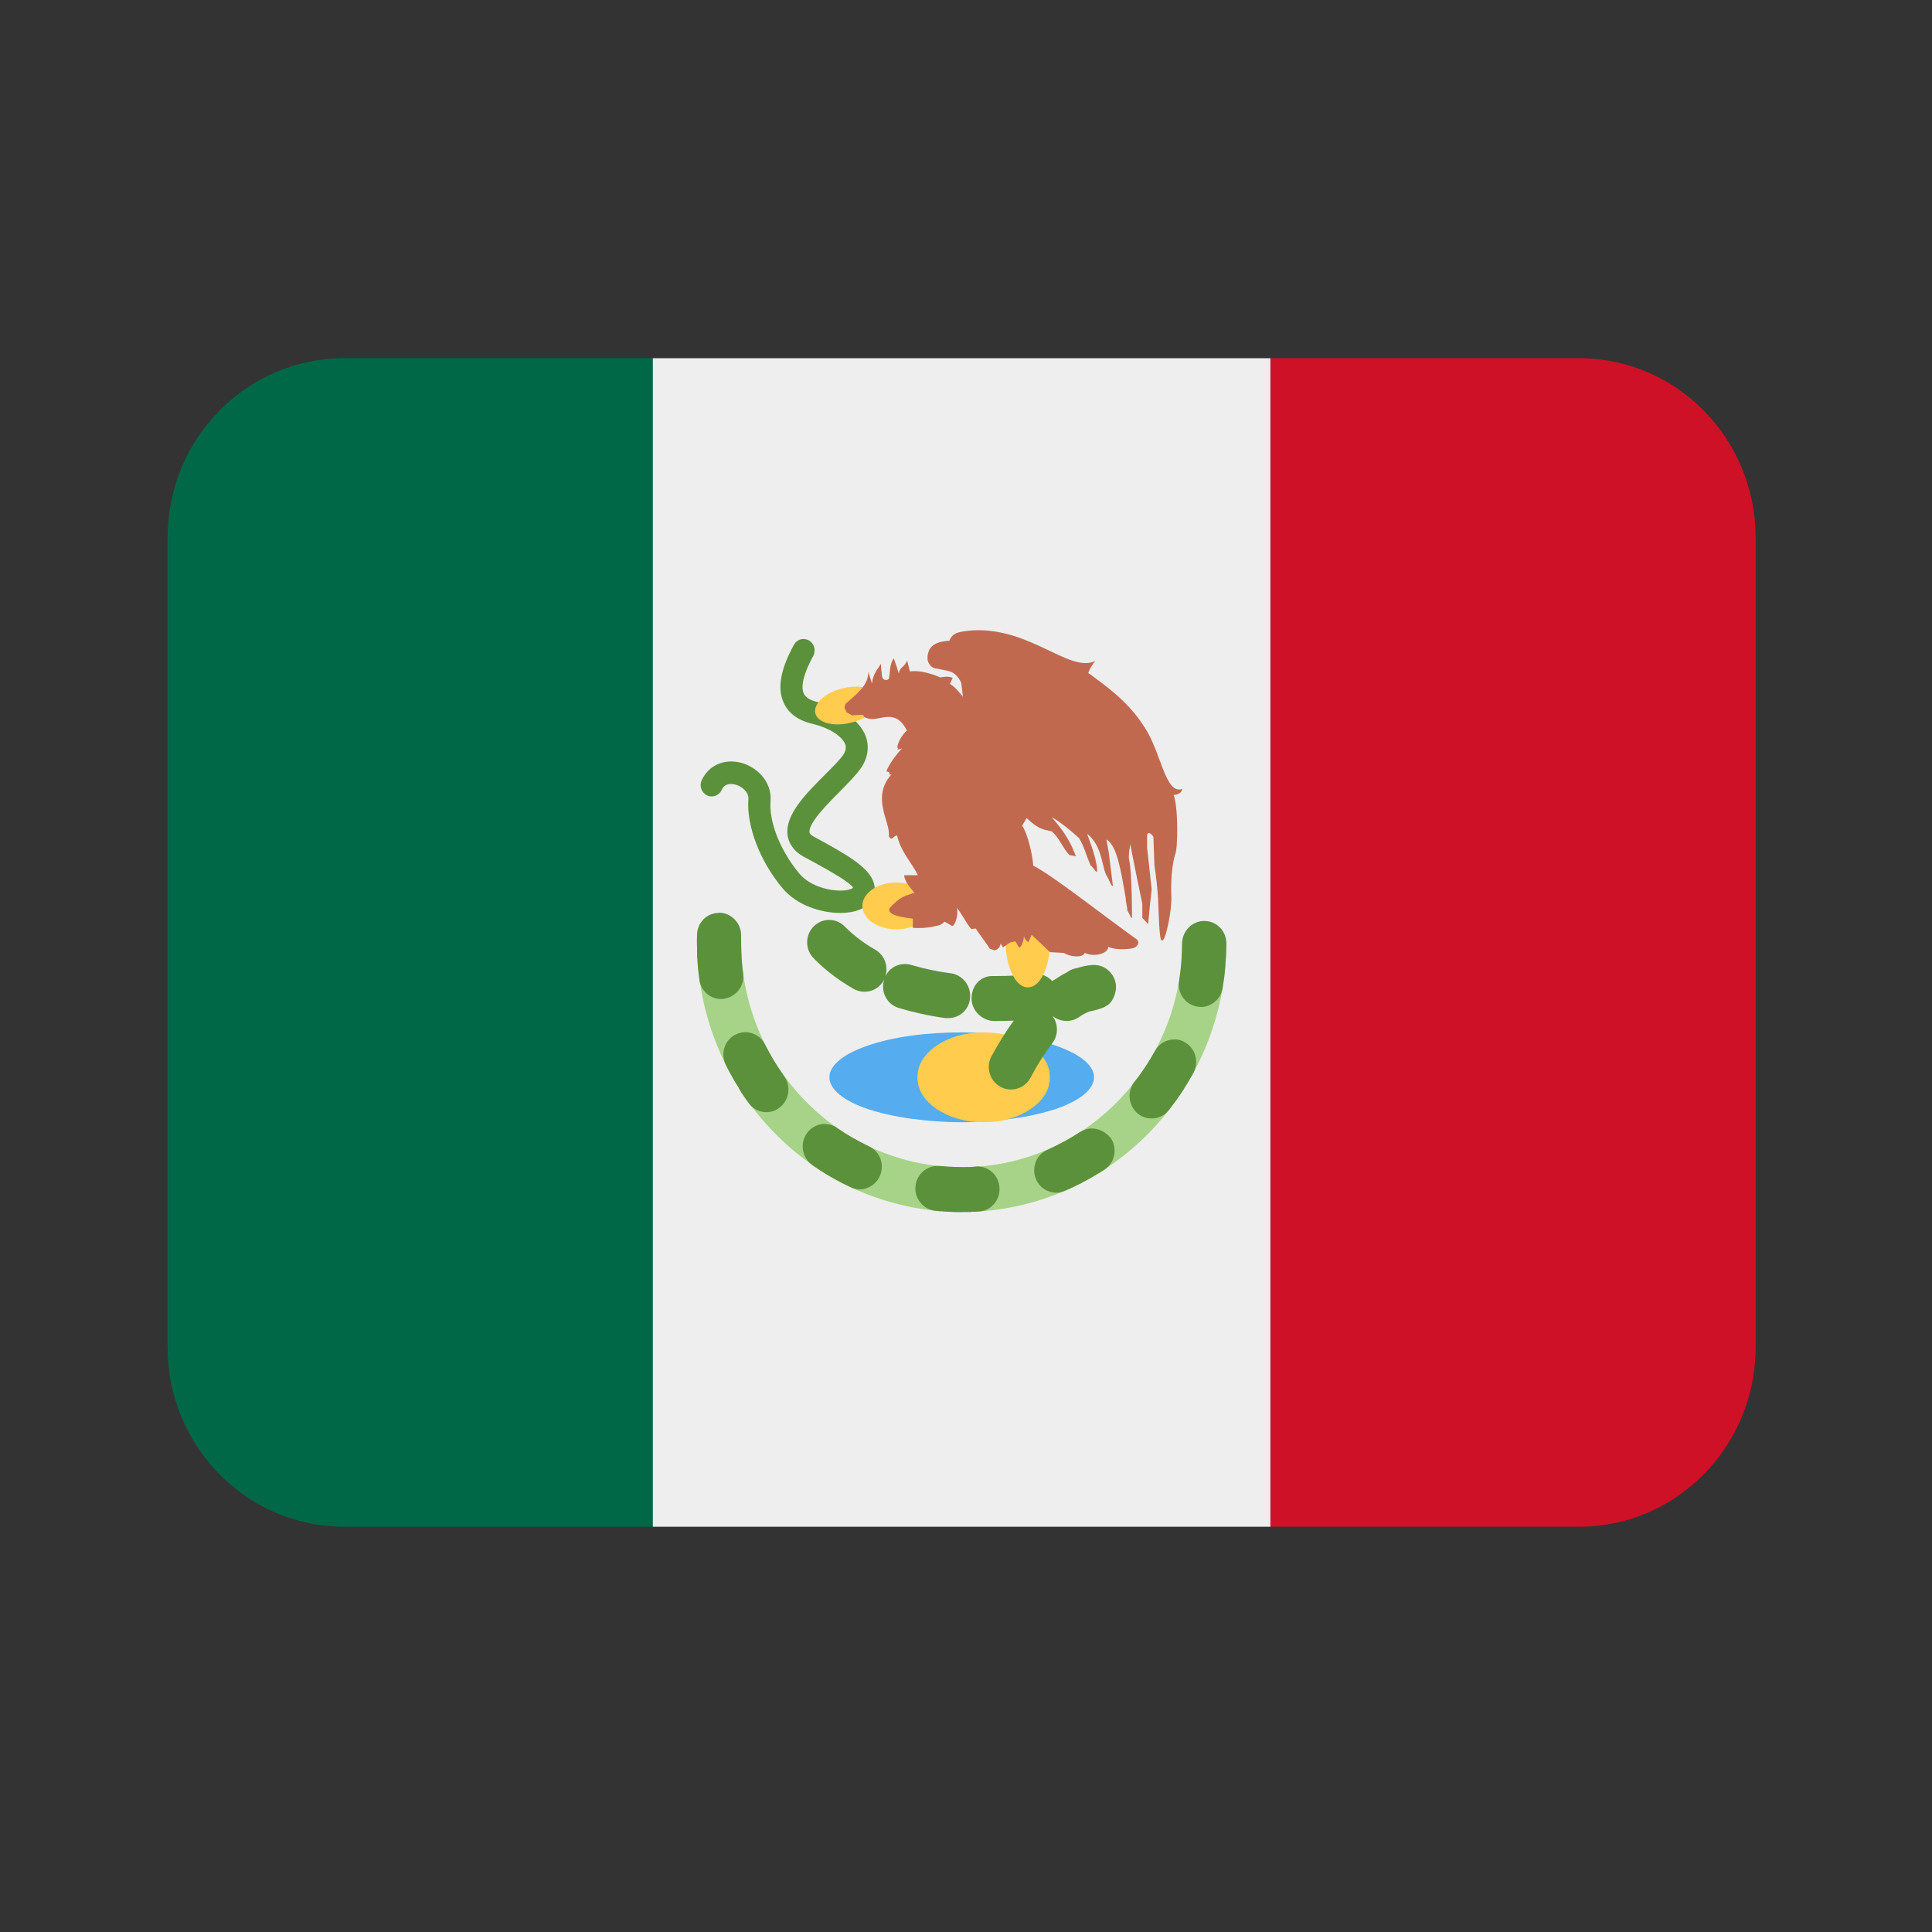 <svg xmlns="http://www.w3.org/2000/svg" xmlns:xlink="http://www.w3.org/1999/xlink" width="40" zoomAndPan="magnify" viewBox="0 0 30 30" height="40" preserveAspectRatio="xMidYMid meet" version="1.0"><rect x="0" y="0" width="30" height="30" fill="#333333" stroke="none"/><defs><clipPath id="id1"><path d="M 2.594 5.562 L 11 5.562 L 11 23.707 L 2.594 23.707 Z M 2.594 5.562 " clip-rule="nonzero"/></clipPath><clipPath id="id2"><path d="M 19 5.562 L 27.27 5.562 L 27.27 23.707 L 19 23.707 Z M 19 5.562 " clip-rule="nonzero"/></clipPath><clipPath id="id3"><path d="M 10 5.562 L 20 5.562 L 20 23.707 L 10 23.707 Z M 10 5.562 " clip-rule="nonzero"/></clipPath></defs><g clip-path="url(#id1)"><path fill="rgb(0%, 40.779%, 27.84%)" d="M 5.344 5.562 C 3.828 5.562 2.602 6.812 2.602 8.352 L 2.602 20.914 C 2.602 22.457 3.828 23.707 5.344 23.707 L 10.137 23.707 L 10.137 5.562 Z M 5.344 5.562 " fill-opacity="1" fill-rule="nonzero"/></g><g clip-path="url(#id2)"><path fill="rgb(80.779%, 6.67%, 14.899%)" d="M 24.523 5.562 L 19.727 5.562 L 19.727 23.707 L 24.523 23.707 C 26.035 23.707 27.262 22.457 27.262 20.914 L 27.262 8.352 C 27.262 6.812 26.035 5.562 24.523 5.562 Z M 24.523 5.562 " fill-opacity="1" fill-rule="nonzero"/></g><g clip-path="url(#id3)"><path fill="rgb(93.329%, 93.329%, 93.329%)" d="M 10.137 5.562 L 19.727 5.562 L 19.727 23.707 L 10.137 23.707 Z M 10.137 5.562 " fill-opacity="1" fill-rule="nonzero"/></g><path fill="rgb(65.099%, 82.75%, 53.329%)" d="M 18.359 14.633 C 18.359 16.562 16.824 18.125 14.934 18.125 C 13.043 18.125 11.508 16.562 11.508 14.633 L 10.824 14.633 C 10.824 16.945 12.664 18.82 14.934 18.82 C 17.203 18.82 19.043 16.945 19.043 14.633 Z M 18.359 14.633 " fill-opacity="1" fill-rule="nonzero"/><path fill="rgb(36.079%, 56.859%, 23.14%)" d="M 11.879 16.219 C 11.816 16.09 11.688 16.023 11.559 16.027 C 11.512 16.031 11.465 16.043 11.418 16.066 C 11.25 16.152 11.184 16.363 11.27 16.535 C 11.332 16.66 11.398 16.777 11.473 16.895 L 11.473 16.902 L 11.48 16.91 L 11.48 16.914 L 11.484 16.914 L 11.484 16.918 L 11.488 16.922 L 11.488 16.93 L 11.496 16.938 L 11.496 16.941 L 11.5 16.941 L 11.5 16.945 L 11.504 16.949 L 11.504 16.953 L 11.508 16.957 L 11.508 16.961 L 11.512 16.965 L 11.512 16.969 L 11.516 16.973 C 11.551 17.027 11.59 17.078 11.625 17.129 C 11.695 17.227 11.805 17.273 11.914 17.27 C 11.98 17.266 12.047 17.246 12.105 17.199 C 12.254 17.086 12.289 16.867 12.176 16.711 C 12.066 16.555 11.965 16.391 11.879 16.219 Z M 11.539 15.113 C 11.523 15.004 11.516 14.895 11.512 14.781 C 11.508 14.695 11.508 14.613 11.508 14.531 C 11.512 14.34 11.363 14.18 11.176 14.172 L 11.152 14.176 C 10.973 14.18 10.828 14.328 10.824 14.512 C 10.82 14.586 10.82 14.656 10.824 14.73 L 10.824 14.867 L 10.828 14.871 L 10.828 14.879 C 10.832 14.992 10.844 15.102 10.859 15.211 C 10.883 15.391 11.035 15.52 11.211 15.512 C 11.223 15.512 11.234 15.512 11.242 15.508 C 11.434 15.48 11.566 15.305 11.539 15.113 Z M 15.164 18.113 L 15.16 18.113 L 15.078 18.121 C 14.914 18.125 14.75 18.121 14.59 18.105 C 14.574 18.105 14.559 18.105 14.543 18.105 C 14.375 18.113 14.234 18.242 14.215 18.418 C 14.195 18.609 14.336 18.781 14.523 18.801 L 14.605 18.809 L 14.637 18.809 L 14.641 18.812 L 14.664 18.812 C 14.77 18.82 14.875 18.824 14.98 18.82 L 15.082 18.82 L 15.086 18.816 L 15.121 18.816 C 15.148 18.816 15.18 18.812 15.207 18.812 C 15.391 18.797 15.531 18.633 15.52 18.445 C 15.512 18.254 15.352 18.105 15.164 18.113 Z M 13.496 17.801 C 13.324 17.719 13.156 17.625 13 17.516 C 12.938 17.469 12.863 17.453 12.793 17.453 C 12.688 17.457 12.586 17.512 12.523 17.605 C 12.418 17.766 12.457 17.98 12.613 18.09 L 12.621 18.098 L 12.625 18.098 L 12.629 18.102 C 12.812 18.23 13.004 18.34 13.207 18.434 C 13.258 18.461 13.309 18.469 13.363 18.469 C 13.488 18.461 13.605 18.387 13.66 18.266 C 13.742 18.09 13.668 17.883 13.496 17.801 Z M 16.941 17.523 C 16.883 17.527 16.824 17.543 16.77 17.578 C 16.609 17.684 16.441 17.773 16.27 17.852 C 16.094 17.922 16.012 18.129 16.086 18.309 C 16.141 18.445 16.277 18.523 16.414 18.52 C 16.453 18.52 16.492 18.508 16.531 18.492 L 16.625 18.453 L 16.633 18.445 L 16.641 18.445 L 16.645 18.441 L 16.648 18.441 L 16.652 18.438 L 16.656 18.438 L 16.66 18.434 L 16.664 18.434 C 16.664 18.434 16.664 18.434 16.668 18.434 L 16.668 18.43 L 16.672 18.43 L 16.676 18.426 L 16.684 18.426 L 16.691 18.418 L 16.695 18.418 L 16.703 18.414 L 16.707 18.414 L 16.711 18.41 L 16.719 18.406 L 16.723 18.406 L 16.727 18.402 L 16.738 18.398 L 16.742 18.395 L 16.758 18.387 L 16.762 18.387 L 16.77 18.379 L 16.777 18.379 L 16.793 18.371 L 16.797 18.367 L 16.805 18.363 L 16.809 18.359 L 16.812 18.359 C 16.812 18.359 16.812 18.359 16.816 18.359 C 16.816 18.355 16.82 18.355 16.82 18.355 L 16.824 18.352 L 16.828 18.352 L 16.828 18.348 L 16.84 18.344 L 16.844 18.344 L 16.844 18.34 L 16.848 18.34 L 16.855 18.336 L 16.859 18.336 L 16.867 18.328 L 16.875 18.328 L 16.875 18.324 L 16.879 18.324 L 16.883 18.32 L 16.887 18.32 L 16.887 18.316 L 16.895 18.316 L 16.898 18.312 L 16.902 18.312 L 16.902 18.309 L 16.906 18.309 L 16.91 18.305 L 16.914 18.305 C 16.914 18.305 16.914 18.305 16.914 18.301 L 16.922 18.301 L 16.926 18.297 L 16.93 18.297 L 16.93 18.293 L 16.938 18.293 L 16.938 18.289 L 16.941 18.289 L 16.945 18.285 L 16.949 18.285 L 16.953 18.281 C 16.953 18.281 16.957 18.281 16.957 18.281 L 16.957 18.277 L 16.965 18.277 L 16.965 18.273 L 16.969 18.273 L 16.969 18.27 L 16.973 18.27 C 16.973 18.27 16.977 18.27 16.977 18.27 L 16.984 18.262 L 16.992 18.262 L 16.992 18.258 L 17 18.254 L 17.004 18.25 C 17.008 18.25 17.012 18.246 17.02 18.242 C 17.062 18.219 17.105 18.191 17.148 18.164 C 17.309 18.059 17.355 17.844 17.254 17.68 C 17.176 17.578 17.059 17.52 16.941 17.523 Z M 18.703 14.301 L 18.684 14.301 C 18.504 14.309 18.359 14.461 18.355 14.648 C 18.355 14.844 18.34 15.039 18.309 15.227 C 18.277 15.418 18.402 15.598 18.586 15.629 C 18.613 15.633 18.637 15.637 18.66 15.637 C 18.816 15.629 18.957 15.512 18.984 15.344 L 18.984 15.332 L 18.988 15.328 L 18.988 15.324 C 18.988 15.324 18.988 15.32 18.988 15.32 L 18.988 15.316 C 19.004 15.227 19.016 15.137 19.023 15.043 L 19.023 15.031 L 19.027 15.027 L 19.023 15.023 L 19.027 15.02 L 19.027 14.996 C 19.035 14.883 19.043 14.766 19.043 14.648 C 19.043 14.457 18.891 14.301 18.703 14.301 Z M 18.398 16.184 C 18.34 16.148 18.277 16.137 18.219 16.141 C 18.102 16.145 17.992 16.211 17.934 16.32 C 17.84 16.488 17.734 16.652 17.613 16.801 C 17.496 16.953 17.523 17.172 17.668 17.293 C 17.738 17.348 17.82 17.371 17.898 17.367 C 17.992 17.363 18.086 17.32 18.152 17.234 C 18.23 17.133 18.309 17.027 18.379 16.918 C 18.379 16.914 18.383 16.91 18.387 16.906 L 18.387 16.898 L 18.391 16.895 C 18.391 16.895 18.395 16.891 18.395 16.891 L 18.398 16.887 C 18.398 16.883 18.398 16.883 18.398 16.883 L 18.402 16.879 L 18.402 16.875 C 18.406 16.875 18.406 16.875 18.406 16.871 L 18.41 16.867 L 18.41 16.863 L 18.414 16.859 L 18.414 16.855 L 18.422 16.848 C 18.422 16.848 18.422 16.844 18.422 16.844 L 18.426 16.844 L 18.426 16.84 C 18.426 16.84 18.426 16.84 18.43 16.836 L 18.43 16.832 L 18.434 16.832 L 18.434 16.824 L 18.438 16.824 L 18.438 16.816 C 18.438 16.816 18.438 16.816 18.441 16.816 C 18.441 16.816 18.441 16.816 18.441 16.812 L 18.445 16.812 L 18.445 16.805 L 18.449 16.805 C 18.449 16.805 18.449 16.805 18.449 16.801 L 18.453 16.797 L 18.453 16.793 L 18.457 16.793 L 18.457 16.789 L 18.461 16.785 L 18.461 16.781 L 18.465 16.777 L 18.465 16.773 L 18.469 16.77 L 18.469 16.766 L 18.477 16.758 L 18.477 16.754 L 18.48 16.75 L 18.48 16.746 C 18.48 16.746 18.48 16.746 18.484 16.742 L 18.484 16.738 L 18.488 16.738 L 18.488 16.73 L 18.492 16.73 L 18.492 16.727 L 18.496 16.723 L 18.496 16.719 L 18.5 16.715 L 18.5 16.711 L 18.504 16.711 L 18.504 16.703 L 18.508 16.703 L 18.508 16.699 L 18.512 16.695 L 18.512 16.691 L 18.516 16.684 L 18.535 16.652 C 18.621 16.488 18.562 16.277 18.398 16.184 Z M 18.398 16.184 " fill-opacity="1" fill-rule="nonzero"/><path fill="rgb(33.33%, 67.45%, 93.329%)" d="M 16.988 16.727 C 16.988 16.82 16.934 16.91 16.832 16.996 C 16.727 17.082 16.578 17.156 16.387 17.223 C 16.191 17.285 15.973 17.336 15.719 17.371 C 15.469 17.406 15.207 17.426 14.934 17.426 C 14.66 17.426 14.398 17.406 14.145 17.371 C 13.895 17.336 13.672 17.285 13.48 17.223 C 13.285 17.156 13.137 17.082 13.035 16.996 C 12.93 16.91 12.879 16.82 12.879 16.727 C 12.879 16.637 12.93 16.547 13.035 16.461 C 13.137 16.375 13.285 16.301 13.48 16.234 C 13.672 16.168 13.895 16.117 14.145 16.082 C 14.398 16.047 14.66 16.031 14.934 16.031 C 15.207 16.031 15.469 16.047 15.719 16.082 C 15.973 16.117 16.191 16.168 16.387 16.234 C 16.578 16.301 16.727 16.375 16.832 16.461 C 16.934 16.547 16.988 16.637 16.988 16.727 Z M 16.988 16.727 " fill-opacity="1" fill-rule="nonzero"/><path fill="rgb(100%, 79.999%, 30.199%)" d="M 16.301 16.727 C 16.301 16.922 16.203 17.086 16 17.223 C 15.801 17.355 15.559 17.426 15.273 17.426 C 14.992 17.426 14.75 17.355 14.547 17.223 C 14.348 17.086 14.246 16.922 14.246 16.727 C 14.246 16.535 14.348 16.371 14.547 16.234 C 14.75 16.098 14.992 16.031 15.273 16.031 C 15.559 16.031 15.801 16.098 16 16.234 C 16.203 16.371 16.301 16.535 16.301 16.727 Z M 16.301 16.727 " fill-opacity="1" fill-rule="nonzero"/><path fill="rgb(36.079%, 56.859%, 23.14%)" d="M 15.699 16.918 C 15.641 16.918 15.586 16.906 15.535 16.875 C 15.367 16.785 15.305 16.57 15.395 16.402 C 15.508 16.199 15.621 16.012 15.742 15.848 C 15.645 15.852 15.547 15.855 15.445 15.855 C 15.258 15.855 15.086 15.699 15.086 15.504 C 15.086 15.312 15.219 15.156 15.406 15.156 L 15.465 15.156 C 15.668 15.156 15.875 15.145 16.062 15.125 C 16.168 15.113 16.273 15.16 16.34 15.234 C 16.352 15.227 16.359 15.219 16.371 15.215 C 16.441 15.168 16.504 15.129 16.562 15.102 C 16.602 15.07 16.652 15.047 16.707 15.035 L 16.73 15.031 C 16.859 14.988 16.953 14.984 16.988 14.984 C 17.098 14.984 17.199 15.035 17.262 15.125 C 17.328 15.215 17.348 15.328 17.312 15.434 C 17.258 15.621 17.133 15.66 16.914 15.707 C 16.871 15.723 16.816 15.75 16.75 15.797 C 16.621 15.883 16.453 15.867 16.34 15.773 C 16.434 15.895 16.438 16.074 16.34 16.199 C 16.223 16.352 16.109 16.531 16 16.738 C 15.938 16.852 15.82 16.918 15.699 16.918 Z M 14.727 15.809 C 14.711 15.809 14.695 15.809 14.68 15.809 C 14.422 15.773 14.18 15.719 13.957 15.652 C 13.773 15.598 13.672 15.402 13.727 15.219 L 13.73 15.203 L 13.723 15.223 C 13.629 15.391 13.422 15.449 13.254 15.355 C 13.023 15.223 12.812 15.062 12.633 14.879 C 12.5 14.742 12.5 14.523 12.633 14.387 C 12.766 14.25 12.984 14.25 13.117 14.387 C 13.254 14.523 13.41 14.645 13.59 14.746 C 13.734 14.828 13.801 15.008 13.746 15.164 C 13.816 15.012 13.988 14.934 14.152 14.984 C 14.34 15.039 14.547 15.086 14.766 15.113 C 14.953 15.141 15.086 15.316 15.062 15.508 C 15.043 15.684 14.895 15.809 14.727 15.809 Z M 13.047 14.176 C 12.754 14.176 12.375 14.062 12.148 13.789 C 11.797 13.367 11.59 12.824 11.621 12.41 C 11.629 12.301 11.523 12.211 11.422 12.184 C 11.359 12.168 11.254 12.156 11.207 12.266 C 11.168 12.352 11.066 12.391 10.98 12.352 C 10.895 12.309 10.855 12.207 10.895 12.117 C 11.004 11.883 11.242 11.777 11.508 11.844 C 11.75 11.91 11.988 12.133 11.965 12.438 C 11.938 12.762 12.117 13.211 12.41 13.562 C 12.562 13.746 12.828 13.82 13.008 13.828 C 13.156 13.836 13.23 13.801 13.246 13.785 C 13.207 13.691 12.699 13.422 12.484 13.305 C 12.301 13.207 12.246 13.07 12.23 12.977 C 12.184 12.656 12.504 12.336 12.812 12.027 C 12.922 11.918 13.027 11.812 13.082 11.738 C 13.145 11.652 13.137 11.594 13.125 11.559 C 13.078 11.43 12.871 11.301 12.625 11.242 C 12.398 11.191 12.242 11.078 12.168 10.91 C 12.066 10.684 12.121 10.391 12.328 10.012 C 12.375 9.926 12.477 9.898 12.562 9.945 C 12.645 9.992 12.672 10.098 12.629 10.184 C 12.434 10.539 12.449 10.703 12.48 10.766 C 12.508 10.832 12.582 10.875 12.699 10.902 C 12.988 10.969 13.336 11.145 13.445 11.438 C 13.504 11.605 13.473 11.789 13.355 11.945 C 13.285 12.043 13.172 12.156 13.055 12.277 C 12.879 12.453 12.547 12.781 12.57 12.926 C 12.574 12.953 12.613 12.98 12.645 12.996 C 13.156 13.273 13.5 13.469 13.57 13.715 C 13.594 13.801 13.582 13.887 13.539 13.965 C 13.473 14.082 13.336 14.156 13.141 14.172 C 13.109 14.176 13.078 14.176 13.047 14.176 Z M 13.047 14.176 " fill-opacity="1" fill-rule="nonzero"/><path fill="rgb(100%, 79.999%, 30.199%)" d="M 16.301 14.633 C 16.301 14.828 16.27 14.992 16.203 15.129 C 16.137 15.262 16.055 15.332 15.961 15.332 C 15.867 15.332 15.785 15.262 15.719 15.129 C 15.652 14.992 15.617 14.828 15.617 14.633 C 15.617 14.441 15.652 14.277 15.719 14.141 C 15.785 14.004 15.867 13.938 15.961 13.938 C 16.055 13.938 16.137 14.004 16.203 14.141 C 16.27 14.277 16.301 14.441 16.301 14.633 Z M 16.301 14.633 " fill-opacity="1" fill-rule="nonzero"/><path fill="rgb(100%, 79.999%, 30.199%)" d="M 14.449 14.066 C 14.449 14.27 14.211 14.43 13.918 14.43 C 13.629 14.43 13.391 14.27 13.391 14.066 C 13.391 13.867 13.629 13.703 13.918 13.703 C 14.211 13.703 14.449 13.867 14.449 14.066 Z M 13.633 10.84 C 13.668 10.984 13.48 11.16 13.211 11.223 C 12.941 11.289 12.695 11.223 12.66 11.074 C 12.629 10.926 12.816 10.75 13.086 10.688 C 13.355 10.621 13.602 10.688 13.633 10.84 Z M 13.633 10.84 " fill-opacity="1" fill-rule="nonzero"/><path fill="rgb(75.69%, 41.179%, 30.98%)" d="M 18.039 14.602 C 18.098 14.652 18.203 14.094 18.188 13.918 C 18.188 13.906 18.168 13.539 18.246 13.273 C 18.293 13.188 18.297 12.52 18.223 12.344 C 18.281 12.34 18.348 12.32 18.359 12.25 C 18.094 12.348 18.031 11.68 17.773 11.293 C 17.527 10.906 17.219 10.684 16.898 10.449 C 16.922 10.383 16.961 10.32 17.008 10.262 C 16.613 10.461 16 9.734 15.094 9.789 C 14.891 9.809 14.793 9.82 14.742 9.949 C 14.574 9.961 14.402 10 14.402 10.227 C 14.402 10.281 14.449 10.383 14.559 10.383 C 14.707 10.426 14.824 10.391 14.926 10.602 L 14.953 10.82 C 14.953 10.82 14.82 10.648 14.75 10.621 L 14.793 10.527 C 14.723 10.488 14.602 10.52 14.602 10.52 C 14.602 10.52 14.34 10.395 14.129 10.426 L 14.086 10.254 C 14.051 10.359 13.969 10.355 13.957 10.457 C 13.934 10.383 13.902 10.293 13.879 10.223 C 13.805 10.324 13.828 10.438 13.801 10.543 C 13.77 10.57 13.711 10.57 13.695 10.5 C 13.691 10.414 13.68 10.406 13.68 10.305 C 13.625 10.402 13.562 10.449 13.539 10.613 L 13.484 10.43 C 13.484 10.645 13.305 10.773 13.133 10.926 C 13.086 11.016 13.141 11.016 13.145 11.062 L 13.234 11.109 L 13.398 11.098 C 13.426 11.133 13.402 11.133 13.473 11.156 C 13.66 11.211 13.898 10.977 14.082 11.344 C 13.996 11.414 13.914 11.586 13.941 11.617 C 13.973 11.617 13.871 11.664 14.008 11.621 C 13.867 11.762 13.77 11.949 13.77 11.961 C 13.75 12.004 13.824 11.957 13.812 12.031 L 13.844 12.023 C 13.516 12.387 13.836 12.773 13.801 12.984 C 13.855 13.074 13.859 12.98 13.93 12.973 C 13.988 13.23 14.152 13.387 14.254 13.59 L 14.039 13.59 C 14.047 13.688 14.129 13.777 14.199 13.863 L 14.055 13.91 C 13.953 13.961 13.887 14.02 13.812 14.102 C 13.766 14.219 14.043 14.246 14.176 14.266 L 14.172 14.406 C 14.379 14.43 14.617 14.363 14.617 14.352 L 14.668 14.312 L 14.785 14.379 C 14.824 14.379 14.887 14.219 14.859 14.098 C 14.934 14.188 15.004 14.336 15.082 14.426 L 15.152 14.418 C 15.215 14.523 15.305 14.625 15.367 14.73 L 15.441 14.758 C 15.48 14.742 15.52 14.738 15.539 14.652 L 15.574 14.711 L 15.688 14.633 L 15.766 14.617 L 15.824 14.715 C 15.859 14.703 15.895 14.625 15.898 14.543 C 15.934 14.613 15.941 14.609 15.969 14.629 L 16.02 14.516 L 16.305 14.785 L 16.52 14.797 C 16.598 14.852 16.809 14.883 16.844 14.797 C 17.016 14.875 17.219 14.789 17.207 14.703 C 17.367 14.77 17.613 14.727 17.613 14.715 C 17.641 14.711 17.719 14.637 17.645 14.582 C 17.121 14.207 16.34 13.59 16.043 13.441 C 16.043 13.332 15.961 12.934 15.871 12.824 L 15.941 12.703 C 16.148 12.898 16.223 12.879 16.332 12.91 C 16.445 13.004 16.488 13.148 16.605 13.277 L 16.707 13.297 C 16.637 13.113 16.547 12.93 16.328 12.688 C 16.441 12.746 16.629 12.898 16.754 13.012 C 16.836 13.148 16.859 13.262 16.934 13.438 C 16.988 13.473 17.043 13.605 17.035 13.496 C 17.023 13.293 16.883 12.973 16.883 12.949 C 17.105 13.129 17.105 13.41 17.172 13.578 C 17.23 13.664 17.258 13.781 17.281 13.754 L 17.215 13.227 L 17.18 13.035 C 17.344 13.129 17.402 13.5 17.48 13.945 C 17.48 14.016 17.508 14.094 17.504 14.137 C 17.539 14.184 17.578 14.305 17.578 14.234 C 17.578 14.234 17.578 13.512 17.531 13.344 C 17.52 13.258 17.551 13.113 17.551 13.113 C 17.609 13.414 17.676 13.738 17.738 14.035 L 17.738 14.254 L 17.828 14.348 C 17.844 14.168 17.863 13.988 17.883 13.809 L 17.812 13.16 L 17.812 12.977 C 17.812 12.914 17.871 12.926 17.91 12.996 C 17.918 13.156 17.918 13.281 17.926 13.438 C 17.953 13.617 17.969 13.75 17.984 13.98 C 17.992 14.164 18 14.609 18.039 14.602 Z M 18.039 14.602 " fill-opacity="1" fill-rule="nonzero"/></svg>